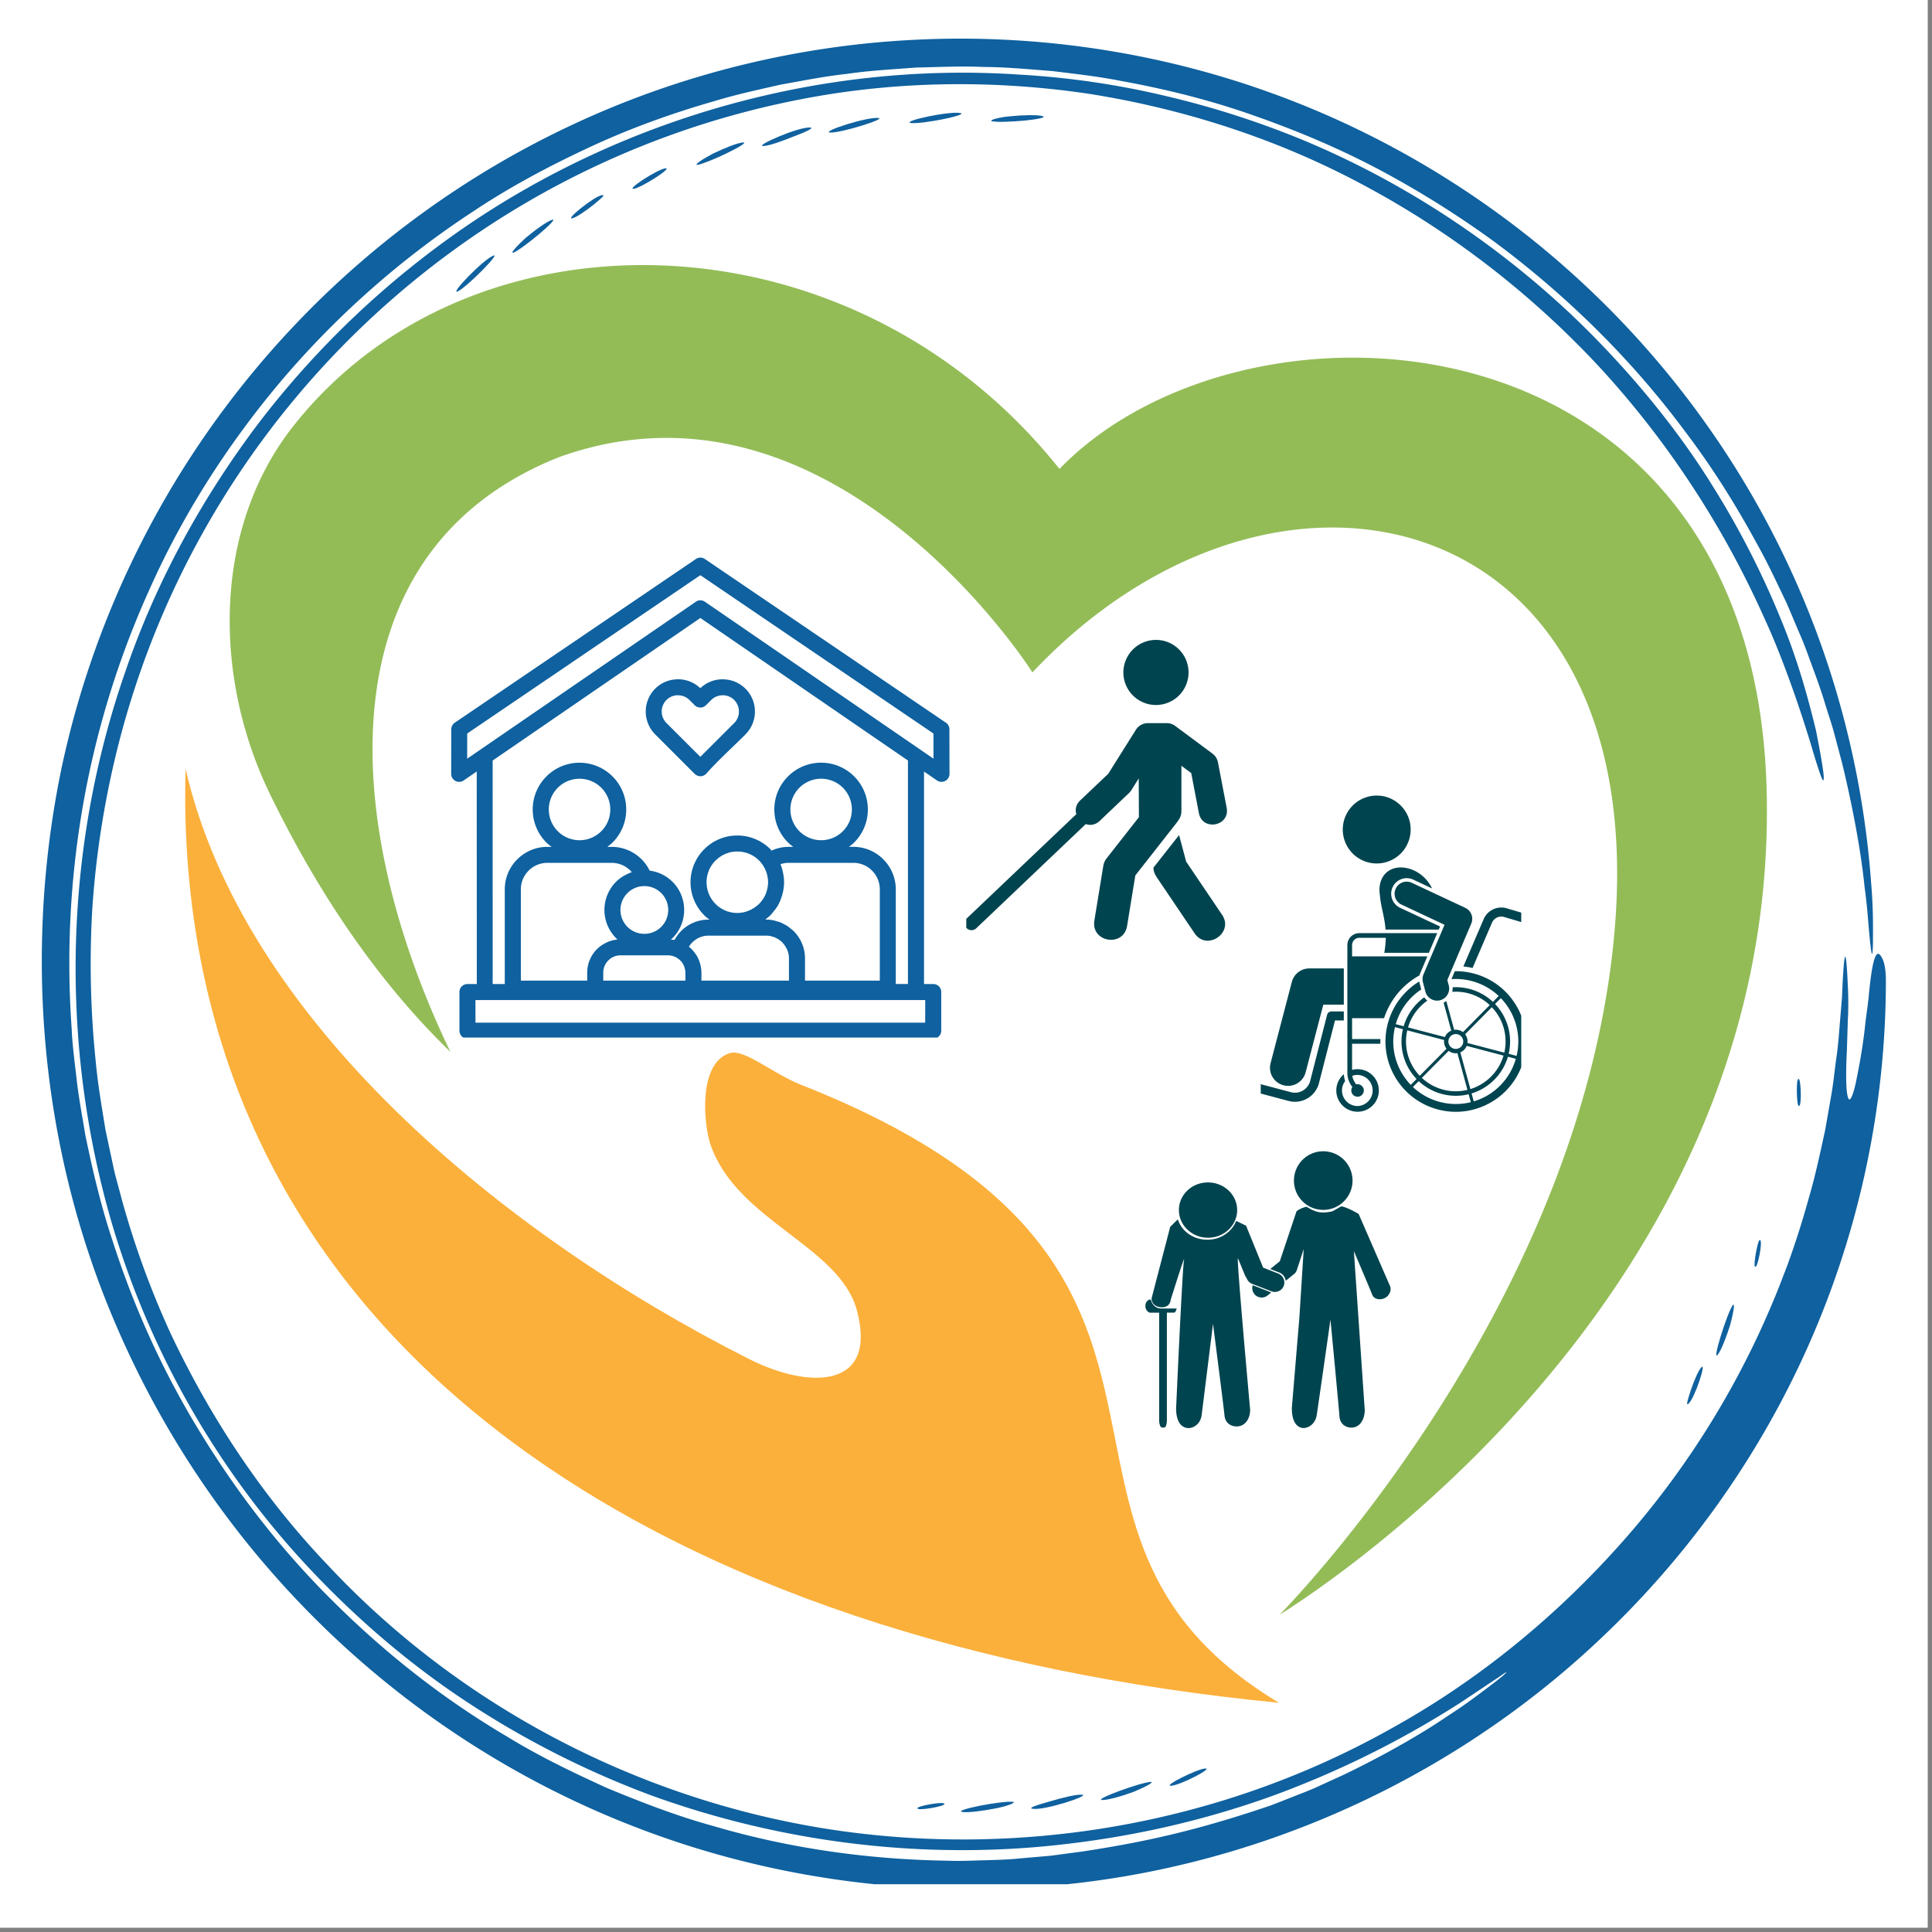 <?xml version="1.0" encoding="UTF-8"?>
<svg data-bbox="0 0 226 226" height="302" viewBox="0 0 226.5 226.5" width="302" xmlns="http://www.w3.org/2000/svg" data-type="color">
    <rect x="0" y="0" width="226.5" height="226.5" fill="#808080" stroke="none"/>
    <g>
        <defs>
            <clipPath id="2dca775b-0173-427f-bccc-8d45a6432bf6">
                <path d="M0 0h225.73v225.73H0Zm0 0"/>
            </clipPath>
            <clipPath id="c1e40a62-dcb1-4923-8f64-9ef64519de7b">
                <path d="M4.898 4.531h216.196v216.371H4.898Zm0 0"/>
            </clipPath>
            <clipPath id="ebd9f94f-7191-4252-a4e7-014b690e1ffa">
                <path d="M21.71 90H150v109.703H21.71Zm0 0"/>
            </clipPath>
            <clipPath id="33012d70-7b06-4097-a59c-c31e242b7005">
                <path d="M52.895 65.277h58.613v56.36H52.895Zm0 0"/>
            </clipPath>
            <clipPath id="17d7786c-39e0-4313-9ba7-315f4ab2664c">
                <path d="M147.805 118H158v12h-10.195Zm0 0"/>
            </clipPath>
            <clipPath id="b6f15043-4315-43f6-8fb2-cdcf945a209e">
                <path d="M171 106h7.344v8H171Zm0 0"/>
            </clipPath>
            <clipPath id="da04e6cc-ae66-44bd-9e8b-5127228d5c05">
                <path d="M162 113h16.344v18H162Zm0 0"/>
            </clipPath>
            <clipPath id="f37e54d2-5bd2-4d14-acc6-88c72f68114c">
                <path d="M113.281 84H144v26.547h-30.719Zm0 0"/>
            </clipPath>
            <clipPath id="1b6821fa-05ae-43d5-b7b5-60260f7fd534">
                <path d="M135 97h9v13.547h-9Zm0 0"/>
            </clipPath>
            <clipPath id="a0da68e9-a6ff-4178-8de7-d89484317fdd">
                <path d="M151 134.242h8V142h-8Zm0 0"/>
            </clipPath>
            <clipPath id="6826a5b1-52b7-4a90-9225-4e61fb29d02a">
                <path d="M148 141h15.594v27H148Zm0 0"/>
            </clipPath>
            <clipPath id="220261ce-73e8-42d2-826d-563bf10b61b2">
                <path d="M134.285 152H138v16h-3.715Zm0 0"/>
            </clipPath>
        </defs>
        <path d="M0 0h226v226H0Zm0 0" fill="#ffffff" data-color="1"/>
        <g clip-path="url(#2dca775b-0173-427f-bccc-8d45a6432bf6)">
            <path d="M0 0h225.73v225.73H0Zm0 0" fill="#ffffff" data-color="1"/>
        </g>
        <g clip-path="url(#c1e40a62-dcb1-4923-8f64-9ef64519de7b)">
            <path fill-rule="evenodd" d="M220.414 111.957c.363.43.68 1.246.68 3.086a105.6 105.6 0 0 1-8.883 42.242c-5.707 13.016-13.922 24.602-23.852 34.145-19.84 19.14-46.675 30.007-73.933 30.035-13.602.09-27.344-2.34-40.301-7.41-12.957-5.051-25.117-12.715-35.55-22.696a109.6 109.6 0 0 1-25.087-36.28c-5.996-13.997-9.062-29.774-8.527-46.044a110.7 110.7 0 0 1 2.242-18.933c1.336-6.29 3.25-12.52 5.735-18.575A108.2 108.2 0 0 1 34.44 38.23c9.246-9.789 20.465-17.949 32.938-23.734 12.46-5.8 26.16-9.183 40.039-9.84 13.875-.676 27.937 1.375 41.07 6.047 13.14 4.66 25.32 11.934 35.625 21.18 10.32 9.238 18.766 20.441 24.75 32.699 6.008 12.258 9.52 25.555 10.492 38.816.286 3.258.22 5.465.227 6.793-.012 1.332-.062 1.793-.14 1.582-.079-.214-.184-1.105-.31-2.472-.12-1.367-.241-3.215-.538-5.336-.426-4.258-1.442-9.606-2.633-14.5-.32-1.219-.64-2.414-.945-3.563-.313-1.148-.692-2.226-1.004-3.25-.61-2.054-1.282-3.785-1.758-5.09-.426-1.187-.867-2.37-1.383-3.527-.5-1.164-.973-2.344-1.496-3.504-1.102-2.297-2.176-4.617-3.437-6.855-2.45-4.512-5.208-8.91-8.36-13.063-6.207-8.375-13.793-15.883-22.332-22.234a114 114 0 0 0-13.555-8.492c-4.73-2.508-9.691-4.594-14.757-6.364-5.063-1.793-10.297-3.09-15.579-4.046-2.636-.524-5.308-.813-7.968-1.145-2.676-.2-5.348-.469-8.028-.48-2.68-.122-5.351.011-8.023.07-2.664.21-5.332.34-7.969.73-2.652.282-5.262.813-7.87 1.274-2.587.597-5.18 1.144-7.708 1.918-5.074 1.453-10.031 3.242-14.758 5.457-4.726 2.203-9.316 4.648-13.59 7.508a104.8 104.8 0 0 0-22.574 19.964c-6.347 7.54-11.52 15.758-15.308 24.254-7.61 16.786-10.364 34.578-9.157 51.555.086 2.129.403 4.23.625 6.34.266 2.101.653 4.18 1 6.258.86 4.129 1.817 8.226 3.145 12.199 2.547 7.98 6.023 15.625 10.418 22.738 4.367 7.125 9.547 13.793 15.578 19.73 6.008 5.962 12.762 11.31 20.254 15.727 3.703 2.278 7.656 4.184 11.683 6.02 4.082 1.695 8.262 3.32 12.622 4.511 8.675 2.547 17.898 3.895 27.386 4.036 1.54.066 2.973-.024 4.344-.051 1.371-.047 2.68-.067 3.953-.203 1.274-.114 2.52-.219 3.778-.328l3.82-.512c5.21-.809 11.203-1.852 19.988-4.723a415 415 0 0 0 1.98-.66c.747-.289 1.587-.617 2.493-.973.902-.367 1.89-.722 2.894-1.175 1.004-.461 2.055-.942 3.133-1.434 4.27-2.047 8.836-4.582 12.324-6.973 1.782-1.136 3.274-2.261 4.422-3.132 1.156-.86 1.953-1.485 2.235-1.782.293-.285.109-.195-.7.38l-4.586 3.058a112.2 112.2 0 0 1-22.05 10.922c-7.754 2.797-15.86 4.66-24.067 5.62-16.418 1.966-33.3-.085-48.777-5.71a107.3 107.3 0 0 1-21.883-11.153c-6.809-4.523-12.984-9.894-18.476-15.796-10.997-11.813-18.852-26.125-23.075-40.977-5.773-20.43-5.402-43.023 1.825-63.777 3.542-10.39 8.894-20.23 15.605-29.117a106.1 106.1 0 0 1 24.3-23.086C73.23 13.805 96.43 7.19 119.513 8.746a98 98 0 0 1 17.152 2.508 105 105 0 0 1 16.559 5.36c10.722 4.527 20.68 10.921 29.355 18.761 3.871 3.465 11.996 11.535 18.223 21.633a101 101 0 0 1 7.922 15.445c2.101 5.027 3.336 9.738 4.175 13.184.754 3.82 1.008 5.535.88 5.812-.087.27-.481-.914-1.094-2.883-1.141-3.96-3.473-10.992-5.782-15.968-4.672-10.508-11.097-20.485-19.035-29.18-7.969-8.668-17.418-16.023-27.703-21.55-10.266-5.575-21.406-9.11-32.434-10.86-11.05-1.653-22.007-1.469-32.085.308A102.1 102.1 0 0 0 56.57 26.965a103.2 103.2 0 0 0-28.02 27.762 103.1 103.1 0 0 0-15.038 34.07 107 107 0 0 0-2.696 17.82 111 111 0 0 0 .391 17.664c.246 2.762.723 5.492 1.168 8.227l.867 4.062c.274 1.36.692 2.68 1.028 4.02a104 104 0 0 0 5.66 15.582c4.699 10 10.879 19.348 18.543 27.36 15.144 16.195 35.84 27.218 58.125 30.823 22.265 3.579 46.105-.234 66.527-11.722 10.238-5.66 19.523-13.262 27.414-22.258 7.899-9 14.281-19.54 18.625-31.055.188-.46 1.563-4.03 2.899-8.886.718-2.414 1.308-5.176 1.917-7.973.25-1.41.497-2.832.739-4.23s.37-2.793.558-4.126c.196-1.332.301-2.613.391-3.812.102-1.2.191-2.313.277-3.3.078-1.99.168-3.497.254-4.263.09-.765.184-.793.274.192.05.496.097 1.242.14 2.273.063 1.035.106 2.356.043 3.996-.004-.52-.058 1.672-.14 4.102-.125 2.422-.133 5.11.234 5.566.219.25.61-.777.926-2.46.344-1.684.758-3.997.996-6.301.129-1.153.316-2.293.414-3.348.101-1.055.21-2.02.336-2.809.254-1.582.566-2.472.992-1.984" fill="#0f619f" data-color="2"/>
        </g>
        <path fill-rule="evenodd" d="M210.746 126.625c.352-.852.488 2.41.266 2.91-.367.836-.446-2.418-.266-2.91" fill="#0f619f" data-color="2"/>
        <path fill-rule="evenodd" d="M206.21 145.488c.235-.39.282.239.177 1.004-.11.766-.325 1.688-.473 1.91-.531.746.05-2.457.297-2.914" fill="#0f619f" data-color="2"/>
        <path fill-rule="evenodd" d="M203.125 153.031c.305-.402.11.801-.27 2.25-.44 1.414-1.078 3.067-1.492 3.563-.66.754 1.078-4.77 1.762-5.813" fill="#0f619f" data-color="2"/>
        <path fill-rule="evenodd" d="M199.445 160.313c.66-.739-.734 3.55-1.48 4.242-.367.34-.09-.508.262-1.578.359-1.067.882-2.301 1.218-2.665" fill="#0f619f" data-color="2"/>
        <path fill-rule="evenodd" d="M141.297 207.332c.992-.062-3.016 2.012-4.027 2.023-.965.06 3.05-1.968 4.027-2.023" fill="#0f619f" data-color="2"/>
        <path fill-rule="evenodd" d="M134.887 208.902c.508 0-.57.575-1.953 1.153-1.391.52-3.094 1-3.739.972-1-.054 4.446-2.039 5.692-2.125" fill="#0f619f" data-color="2"/>
        <path fill-rule="evenodd" d="M126.863 210.406c1.032.074-4.539 1.922-5.851 1.637-.508-.082.66-.465 2.09-.86 1.425-.433 3.12-.84 3.761-.777" fill="#0f619f" data-color="2"/>
        <path fill-rule="evenodd" d="M118.738 211.238c.496.055-.656.528-2.117.79-1.46.285-3.219.519-3.848.39-.98-.223 4.723-1.328 5.965-1.18" fill="#0f619f" data-color="2"/>
        <path fill-rule="evenodd" d="M110.57 211.398c.899.227-2.34.82-2.867.688-.879-.227 2.356-.824 2.867-.688" fill="#0f619f" data-color="2"/>
        <path fill-rule="evenodd" d="M53.645 34.176c-.954.375 3-3.766 4.203-4.211.898-.38-3.086 3.687-4.203 4.21" fill="#0f619f" data-color="2"/>
        <path fill-rule="evenodd" d="M60.207 29.617c-.469.164.332-.726 1.41-1.719 1.113-.933 2.516-1.953 3.121-2.132.946-.274-3.41 3.37-4.531 3.851" fill="#0f619f" data-color="2"/>
        <path fill-rule="evenodd" d="M67.11 25.59c-.942.25 2.488-2.543 3.464-2.715.489-.078-.191.469-1.047 1.172-.863.687-1.949 1.426-2.418 1.543" fill="#0f619f" data-color="2"/>
        <path fill-rule="evenodd" d="M74.313 22.137c-.97.133 2.714-2.262 3.687-2.403.941-.125-2.75 2.239-3.687 2.403" fill="#0f619f" data-color="2"/>
        <path fill-rule="evenodd" d="M81.785 19.328c-.492.05.496-.633 1.793-1.316 1.309-.63 2.914-1.282 3.547-1.313.984-.02-4.133 2.426-5.34 2.63" fill="#0f619f" data-color="2"/>
        <path fill-rule="evenodd" d="M89.46 17.117c-1.01.004 4.235-2.308 5.54-2.16.5.027-.594.543-1.953 1.04-1.348.55-2.953 1.128-3.586 1.12" fill="#0f619f" data-color="2"/>
        <path fill-rule="evenodd" d="M97.29 15.54c-1.017-.126 4.429-1.88 5.698-1.704.969.082-4.465 1.793-5.699 1.703" fill="#0f619f" data-color="2"/>
        <path fill-rule="evenodd" d="M106.758 14.418c-1.004-.23 4.594-1.43 5.851-1.16.961.215-4.632 1.34-5.851 1.16" fill="#0f619f" data-color="2"/>
        <path fill-rule="evenodd" d="M116.313 14.219c-.485-.106.69-.461 2.14-.59 1.453-.14 3.192-.195 3.797-.008.473.149-.727.379-2.176.52-1.449.129-3.156.207-3.761.078" fill="#0f619f" data-color="2"/>
        <g clip-path="url(#ebd9f94f-7191-4252-a4e7-014b690e1ffa)">
            <path d="M149.941 199.629C79.171 192.78 22.54 159.12 21.711 94.37c0-1.41 0-2.816.05-4.226 6.723 29.386 37.04 54.5 65.844 69.074 7.165 3.691 15.305 3.691 12.868-5.54-2-7.624-14.04-10.492-17.157-19.429-.828-2.379-1.511-9.617 2.243-10.785 1.707-.531 4.972 2.383 8.43 3.742 54.78 21.664 21.882 51.926 55.952 72.422m0 0" fill="#fbb03b" data-color="3"/>
        </g>
        <path d="M207.11 92.477c-1.56-56.88-61.118-60.04-82.903-37.5-22.86-28.707-63.555-31.04-85.535-9.762a47 47 0 0 0-3.95 4.32c-9.792 12-9.843 29.73-3.019 43.668 4.973 10.203 11.793 21.082 21.102 30.117-13.012-27.007-14.817-58.726 12.672-69.703 32.218-11.66 55.562 25.211 55.562 25.211 28.512-30.262 71.984-19.82 68.332 29.242-3.316 44.446-38.504 80.387-39.383 81.262 1.024-.727 58.828-35.555 57.121-96.855m0 0" fill="#93bc57" data-color="4"/>
        <g clip-path="url(#33012d70-7b06-4097-a59c-c31e242b7005)">
            <path d="M111.305 85.5a.93.93 0 0 0-.434-.79L82.63 65.532a.93.93 0 0 0-1.059.012L53.316 84.727a.93.93 0 0 0-.41.773l-.011 5.227a.937.937 0 0 0 1.464.773l1.532-1.055.007 24.918h-1.093a.94.94 0 0 0-.942.938v4.535a.94.94 0 0 0 .942.937h54.605c.52 0 .938-.421.938-.937V116.3a.935.935 0 0 0-.938-.938h-1.082v-24.91l1.524 1.047a.936.936 0 0 0 1.3-.246.92.92 0 0 0 .164-.578Zm-45.91 11.95a3.6 3.6 0 0 1-1.055-2.552c0-.992.402-1.894 1.055-2.546a3.6 3.6 0 0 1 2.546-1.055c.996 0 1.899.402 2.551 1.055a3.6 3.6 0 0 1 1.055 2.546c0 .997-.402 1.899-1.055 2.551a3.6 3.6 0 0 1-2.55 1.055 3.6 3.6 0 0 1-2.547-1.055m12.125 7.25a2.8 2.8 0 0 1 0 3.96l-.04.043a2.8 2.8 0 0 1-1.94.777 2.8 2.8 0 0 1-1.981-.816 2.7 2.7 0 0 1-.34-.418 2.76 2.76 0 0 1-.48-1.562 2.8 2.8 0 0 1 2.8-2.801 2.8 2.8 0 0 1 1.98.816m3.25 6.292c.18-.3.418-.562.699-.77a2.65 2.65 0 0 1 1.597-.53h6.754q.272 0 .532.054c.046.012.09.031.14.043.121.031.242.063.356.11.05.023.09.05.136.074.11.05.22.105.317.172.035.023.066.054.101.078.11.082.215.16.309.257.078.079.144.172.215.258.351.453.57 1.016.57 1.633v2.598H82.234v-.938c0-.23-.027-.457-.07-.68-.012-.066-.027-.128-.039-.195a5 5 0 0 0-.148-.484c-.024-.059-.04-.113-.063-.168a4 4 0 0 0-.285-.55.1.1 0 0 0-.02-.024c-.035-.059-.082-.11-.125-.168a4 4 0 0 0-.3-.375q-.022-.031-.043-.055l-.055-.062c-.05-.051-.113-.09-.168-.137s-.098-.098-.148-.14m9.546-3.683c.032-.032.055-.07.086-.102.118-.121.215-.254.317-.383.113-.14.226-.273.324-.426.016-.027.039-.046.055-.074q.209-.34.367-.71c.027-.063.047-.134.074-.2q.137-.353.227-.73c.02-.09.043-.18.058-.27.059-.32.098-.644.098-.98v-.008c0-.332-.04-.656-.098-.977q-.03-.15-.066-.3c-.028-.098-.04-.204-.067-.301a8 8 0 0 0-.191-.532l.082-.027q.423-.131.91-.133h7.547c.856 0 1.633.348 2.191.906l.004.008a3.08 3.08 0 0 1 .91 2.192v10.707h-8.769v-2.602a4.53 4.53 0 0 0-1.34-3.219l-.058-.054c-.106-.102-.23-.188-.348-.278-.098-.078-.192-.168-.297-.238-.144-.094-.3-.168-.453-.246-.106-.055-.203-.121-.313-.164-.18-.078-.37-.125-.562-.176-.094-.027-.184-.066-.281-.086a4.3 4.3 0 0 0-.903-.094h-.086c.098-.074.176-.167.27-.246.101-.086.219-.16.312-.257m3.403-9.86a3.6 3.6 0 0 1-1.055-2.55 3.6 3.6 0 0 1 1.055-2.547 3.6 3.6 0 0 1 2.547-1.055 3.6 3.6 0 0 1 2.55 1.055 3.6 3.6 0 0 1 1.055 2.546c0 .997-.402 1.899-1.055 2.551a3.6 3.6 0 0 1-2.55 1.055 3.6 3.6 0 0 1-2.547-1.055m-3.98 4.54c.019.042.034.085.054.132a3.4 3.4 0 0 1 .187.652c.04.211.067.43.067.657v.004a3.5 3.5 0 0 1-.102.808 4 4 0 0 1-.164.535c-.011.024-.015.051-.027.075q-.124.28-.29.53a3.7 3.7 0 0 1-.534.65c-.055.05-.118.093-.172.14a3.7 3.7 0 0 1-.54.375 3.6 3.6 0 0 1-1.777.488 3.6 3.6 0 0 1-2.55-1.055l-.043-.043a3.6 3.6 0 0 1-1.012-2.507 3.58 3.58 0 0 1 1.055-2.547h.004a3.6 3.6 0 0 1 2.546-1.055c.996 0 1.899.402 2.551 1.055.313.316.567.691.746 1.105M79.296 112.26a2 2 0 0 1 .281.187c.043.035.09.07.137.114.12.113.23.242.32.382.012.012.016.032.028.043q.11.195.18.407.022.064.038.128c.043.165.074.336.074.512v.934h-9.632v-.934c0-.558.226-1.066.597-1.437l.04-.043a2.03 2.03 0 0 1 1.398-.555h5.558c.356 0 .688.098.98.262m-5.375-9.953a5 5 0 0 0-.629.293c-.094.05-.191.093-.277.152-.286.18-.551.383-.786.621a4.67 4.67 0 0 0-1.367 3.305c0 1.293.524 2.46 1.367 3.308l.16.149c-.078.008-.148.031-.226.043-.098.011-.191.03-.289.05q-.21.055-.414.125c-.086.032-.172.06-.254.098-.144.063-.281.14-.414.219-.066.035-.137.07-.2.113a3.7 3.7 0 0 0-.538.426l-.004.004-.059.055a3.9 3.9 0 0 0-1.148 2.765v.934h-7.778V104.26c0-.852.348-1.63.91-2.192a3.1 3.1 0 0 1 2.192-.91h7.55c.669 0 1.286.215 1.794.574q.305.22.558.508c-.054.016-.097.047-.148.067m34.547 17.586H55.742v-2.653h52.727Zm-2.024-4.532h-1.425V104.26c0-1.364-.56-2.61-1.461-3.516l-.004-.004a4.96 4.96 0 0 0-3.516-1.46h-.512c.215-.16.426-.321.614-.509a5.45 5.45 0 0 0 1.605-3.875 5.47 5.47 0 0 0-1.605-3.875 5.47 5.47 0 0 0-3.875-1.605 5.47 5.47 0 0 0-3.88 1.605 5.47 5.47 0 0 0-1.605 3.875c0 1.516.614 2.887 1.606 3.875.187.188.402.348.613.508h-.512a4.9 4.9 0 0 0-1.457.223c-.199.058-.39.14-.574.223-.05-.055-.09-.118-.14-.172a5.48 5.48 0 0 0-3.88-1.602 5.45 5.45 0 0 0-3.87 1.606 5.463 5.463 0 0 0-.055 7.691l.05.059c.188.187.403.347.614.504h-.114a4.55 4.55 0 0 0-2.722.914c-.52.39-.945.898-1.262 1.472-.14-.027-.289-.031-.433-.043.043-.039.097-.07.136-.113l.059-.055a4.65 4.65 0 0 0 1.37-3.304 4.66 4.66 0 0 0-1.37-3.309h-.004a4.65 4.65 0 0 0-2.672-1.305 4.95 4.95 0 0 0-4.453-2.785h-.508c.211-.16.422-.32.61-.504a5.47 5.47 0 0 0 1.605-3.875 5.47 5.47 0 0 0-1.606-3.879 5.47 5.47 0 0 0-3.874-1.605 5.47 5.47 0 0 0-3.876 1.605 5.47 5.47 0 0 0-1.605 3.88c0 1.511.613 2.882 1.605 3.874.188.184.399.344.61.504h-.512c-1.367 0-2.61.559-3.512 1.461l-.007.004a4.96 4.96 0 0 0-1.461 3.516v11.101H57.76l-.004-26.203L82.105 72.45l24.34 16.711ZM82.652 70.555a.93.93 0 0 0-1.074-.012L54.77 88.945l.003-2.949 27.332-18.562 27.332 18.562.004 2.95Zm-.547 10.129a3.8 3.8 0 0 0-2.62-1.051v.004c-.97 0-1.938.367-2.672 1.101l-.02.02a3.793 3.793 0 0 0 .016 5.336l4.578 4.578.074.066c.371.36.96.352 1.324-.02 1.39-1.57 3.117-3.124 4.617-4.624l.055-.063a3.77 3.77 0 0 0 1.047-2.613 3.76 3.76 0 0 0-1.082-2.652l-.086-.082a3.77 3.77 0 0 0-2.613-1.043v-.004a3.76 3.76 0 0 0-2.618 1.047m3.93 1.34.04.042c.37.368.554.86.554 1.348 0 .473-.172.945-.512 1.309l-4.012 4.007-3.972-3.968a1.914 1.914 0 0 1-.04-2.657l.083-.085a1.9 1.9 0 0 1 1.308-.512v.004c.489 0 .977.183 1.348.554l.61.61a.94.94 0 0 0 1.324 0l.609-.61c.371-.37.86-.554 1.348-.554v-.004c.472 0 .945.172 1.312.515m0 0" fill="#0f619f" data-color="2"/>
        </g>
        <path d="M164.914 102.953a1.824 1.824 0 0 0-.773 3.473l4.683 2.195-.152.356h-6.234c-.118-1.543-.555-2.657-.657-3.97-.3-1.78.578-3.163 2.18-3.3 1.34-.11 3.055.66 3.934 2.453l-2.208-1.035a1.8 1.8 0 0 0-.773-.172m0 0" fill="#00444f" data-color="5"/>
        <path d="m155.14 117.781-2.074 7.938a2.125 2.125 0 0 1-2.59 1.515 2.12 2.12 0 0 1-1.519-2.59l2.492-9.523a2.12 2.12 0 0 1 2.051-1.586h4.043v4.246Zm0 0" fill="#00444f" data-color="5"/>
        <g clip-path="url(#17d7786c-39e0-4313-9ba7-315f4ab2664c)">
            <path d="m156.508 119.637-1.875 7.336a2.9 2.9 0 0 1-1.348 1.793 2.9 2.9 0 0 1-2.222.304l-3.829-1.02a.53.53 0 1 1 .274-1.023l3.828 1.016a1.85 1.85 0 0 0 2.27-1.332l1.976-7.734a.53.53 0 0 1 .512-.399h1.449v1.059Zm0 0" fill="#00444f" data-color="5"/>
        </g>
        <path d="M157.96 120.754v-9.957a1.4 1.4 0 0 1 1.403-1.399h9.13l-.977 2.305h-5.227a12 12 0 0 0 .176-1.758h-3.102a.86.86 0 0 0-.851.852v1.324h8.824l-.828 1.953q-.054.134-.09.274a8.86 8.86 0 0 0-4.156 5.02h-3.75v2.448h3.32c-.004.184-.008.368-.004.547h-3.316v3.07a2.494 2.494 0 1 1-.96.5c.01.278.061.551.147.81a1.83 1.83 0 0 0-.37 1.097 1.83 1.83 0 0 0 1.827 1.828 1.827 1.827 0 0 0 0-3.652c-.219 0-.426.039-.617.109.047.3.164.586.34.836l.113.164a.74.74 0 0 1 .898.715.734.734 0 1 1-1.348-.402l-.112-.165a2.6 2.6 0 0 1-.47-1.484Zm0 0" fill="#00444f" data-color="5"/>
        <g clip-path="url(#b6f15043-4315-43f6-8fb2-cdcf945a209e)">
            <path d="M173.938 107.758a2.25 2.25 0 0 1 2.687-1.278l2.738.813-.3 1.02-2.735-.813a1.185 1.185 0 0 0-1.414.676l-2.277 5.304a9 9 0 0 0-1.078-.175Zm0 0" fill="#00444f" data-color="5"/>
        </g>
        <g clip-path="url(#da04e6cc-ae66-44bd-9e8b-5127228d5c05)">
            <path d="M177.79 117.941a8.2 8.2 0 0 1 .855 6.25c-.97 3.7-4.32 6.153-7.973 6.153q-1.039.001-2.09-.274a8.2 8.2 0 0 1-5.027-3.812 8.2 8.2 0 0 1-.856-6.25 8.23 8.23 0 0 1 3.688-4.942c.011.063.023.121.039.184l.195.75a7.28 7.28 0 0 0-2.988 4.07l.93.243a6.37 6.37 0 0 1 2.41-3.391c.101.148.226.281.363.39a5.87 5.87 0 0 0-2.262 3.137l4.32 1.133a1.36 1.36 0 0 1 .747-.754l-.899-3.281q.17-.075.317-.188l.921 3.371c.176-.023.36-.015.543.036.184.046.348.129.489.238l3.136-3.172a5.82 5.82 0 0 0-3.976-1.57q-.21.001-.414.02.058-.266.035-.536.19-.012.379-.012c1.68 0 3.21.653 4.348 1.72l.683-.688a7.3 7.3 0 0 0-3.172-1.754 7.3 7.3 0 0 0-2.367-.223l.395-.93a8.3 8.3 0 0 1 2.207.27 8.2 8.2 0 0 1 5.023 3.812m-.79.461a7.3 7.3 0 0 0-1.047-1.386l-.68.687a6.35 6.35 0 0 1 1.598 5.84l.93.246a7.28 7.28 0 0 0-.801-5.387m-5.797 4.973 1.18 4.305a5.86 5.86 0 0 0 3.887-3.926l-4.317-1.137a1.4 1.4 0 0 1-.75.758m-.883.063a1.4 1.4 0 0 1-.484-.239l-3.14 3.168a5.82 5.82 0 0 0 5.343 1.406l-1.176-4.304c-.175.023-.36.015-.543-.031m6.04-.028q.147-.635.148-1.308a5.8 5.8 0 0 0-1.61-4.02l-3.136 3.172c.218.281.328.648.281 1.023Zm1.35.719-.925-.242a6.4 6.4 0 0 1-4.262 4.304l.254.93a7.29 7.29 0 0 0 4.934-4.992m-8.898 5.058a7.3 7.3 0 0 0 3.622.028l-.254-.93a6.35 6.35 0 0 1-5.855-1.54l-.68.689a7.24 7.24 0 0 0 3.167 1.754m-5.269-8.773a7.27 7.27 0 0 0 .8 5.383 7.5 7.5 0 0 0 1.048 1.387l.683-.688a6.34 6.34 0 0 1-1.601-5.84Zm1.441.379a5.83 5.83 0 0 0 1.46 5.328l3.142-3.172a1.37 1.37 0 0 1-.281-1.023Zm5.91.465a.87.87 0 1 0-.44 1.684.87.87 0 0 0 .44-1.684m0 0" fill="#00444f" data-color="5"/>
        </g>
        <path d="M161 93.29a4 4 0 0 0-.762.155q-.376.113-.722.301-.345.182-.649.434a4 4 0 0 0-.98 1.203 4 4 0 0 0-.297.719 4 4 0 0 0-.149.765 3.7 3.7 0 0 0 0 .781q.042.392.153.766.119.374.3.719c.126.23.27.449.438.648q.246.305.55.551a4.3 4.3 0 0 0 .653.434q.345.18.719.296c.25.075.508.126.766.149q.39.035.78 0 .392-.04.766-.156.374-.113.72-.301a3.9 3.9 0 0 0 1.2-.988q.245-.301.428-.649a3.8 3.8 0 0 0 .297-.722 3.9 3.9 0 0 0 .148-1.543 3.6 3.6 0 0 0-.152-.766 4 4 0 0 0-.3-.723 4 4 0 0 0-.434-.644 4 4 0 0 0-.555-.551 4 4 0 0 0-.648-.434 3.9 3.9 0 0 0-1.488-.445 4 4 0 0 0-.782 0m0 0" fill="#00444f" data-color="5"/>
        <path d="m169.68 114.89.168.645a1.415 1.415 0 0 1-2.739.719l-.293-1.11a1.44 1.44 0 0 1 .067-.914l2.469-5.812-5.04-2.363a1.41 1.41 0 0 1-.68-1.88 1.416 1.416 0 0 1 1.884-.679l6.27 2.938c.69.324 1 1.132.702 1.836Zm0 0" fill="#00444f" data-color="5"/>
        <path fill-rule="evenodd" d="M132.012 80.348a3.82 3.82 0 0 0 5.027 1.988 3.81 3.81 0 0 0 1.988-5.012 3.814 3.814 0 0 0-5.015-1.992 3.815 3.815 0 0 0-2 5.016m0 0" fill="#00444f" data-color="5"/>
        <g clip-path="url(#f37e54d2-5bd2-4d14-acc6-88c72f68114c)">
            <path d="M136.79 84.777c.358 0 .706.118.991.332l4.367 3.243c.336.25.563.613.641 1.023l1.02 5.316c.414 2.172-2.844 2.797-3.258.625l-.895-4.683-1.152-.856v5.301c0 .649-.27 1.008-.633 1.473l-4.77 6.082-.964 5.914c-.418 2.558-4.258 1.926-3.836-.629l1.047-6.41c.054-.32.191-.63.39-.883l3.785-4.824-.023-4.547-.875 1.402a1.8 1.8 0 0 1-.262.313l-3.379 3.215c-.539.543-1.16.617-1.691.425l-12.824 12.204a.804.804 0 0 1-1.153-.012.8.8 0 0 1 .043-1.153l12.829-12.203c-.165-.535-.06-1.156.511-1.664l3.227-3.066 3.242-5.16c.305-.48.832-.778 1.402-.778Zm0 0" fill="#00444f" data-color="5"/>
        </g>
        <g clip-path="url(#1b6821fa-05ae-43d5-b7b5-60260f7fd534)">
            <path d="m138.23 97.898.829 3.114 4.144 6.133c1.625 2.18-1.812 4.5-3.223 2.168l-4.324-6.403c-.25-.375-.43-.719-.43-1.191Zm0 0" fill="#00444f" data-color="5"/>
        </g>
        <g clip-path="url(#a0da68e9-a6ff-4178-8de7-d89484317fdd)">
            <path d="M158.473 137.613q.156.664.05 1.34-.111.674-.468 1.254a3.42 3.42 0 0 1-3.47 1.59 3.4 3.4 0 0 1-1.257-.465 3.4 3.4 0 0 1-.98-.914 3.3 3.3 0 0 1-.559-1.219 3.42 3.42 0 0 1 .418-2.594q.358-.579.91-.984a3.5 3.5 0 0 1 1.219-.559c.441-.101.89-.12 1.34-.046a3.4 3.4 0 0 1 2.238 1.379q.4.55.559 1.218m0 0" fill="#00444f" data-color="5"/>
        </g>
        <g clip-path="url(#6826a5b1-52b7-4a90-9225-4e61fb29d02a)">
            <path d="m162.992 150.844-3.71-8.524s-1.122-.691-1.97-.89c-.14-.032-.949.558-1.207.601-.546.117-1.132.172-1.68.028-.214-.055-.445-.157-.648-.243-.101-.043-.59-.359-.66-.332-.445.118-.879.305-1.12.532l-1.958 5.851-1.121.906 1.035.403a1.2 1.2 0 0 1 .777.976 104 104 0 0 0 1.051-.847 1 1 0 0 0 .258-.418l.805-2.457-.52 8.18-.875 10.449c0 1.324.375 2.097 1.078 2.316.703.2 1.668-.36 1.84-1.469.172-1.105 1.61-11.195 1.61-11.195s.976 10.176 1.05 11.297c.07 1.12 1.004 1.48 1.723 1.324.719-.16 1.207-.906 1.25-1.957l-1.277-18.7c.82 1.927 2.172 5.118 2.199 5.231.23.332.59.477 1.094.387.402-.086.718-.328.875-.66.144-.23.172-.504.101-.79m0 0" fill="#00444f" data-color="5"/>
        </g>
        <path d="M146.863 150.672c-.113.344-.043.73.188 1.035.215.273.547.414.863.414.242 0 .488-.086.688-.242l.433-.36h-.015Zm0 0" fill="#00444f" data-color="5"/>
        <path d="M141.762 145.11c-1.883.07-3.48-1.325-3.551-3.122-.074-1.797 1.394-3.304 3.277-3.363 1.883-.07 3.477 1.324 3.551 3.117.07 1.785-1.394 3.293-3.277 3.367m0 0" fill="#00444f" data-color="5"/>
        <g clip-path="url(#220261ce-73e8-42d2-826d-563bf10b61b2)">
            <path d="M136.082 153.402c-.547 0-1.004-.418-1.176-1.05h-.074c-.242 0-.547.332-.547.66v.175c0 .329.305.704.547.704h1.063v12.68c0 .327.132.788.316.788h.289c.188 0 .3-.46.3-.789v-12.68h.837c.187 0 .258-.343.316-.488Zm0 0" fill="#00444f" data-color="5"/>
        </g>
        <path d="m149.855 149.305-1.77-.692-2-4.914s-.987-.488-1.163-.562c-.5 1.297-1.852 2.23-3.434 2.199-1.625-.012-2.976-1.02-3.394-2.371-.114.058-.817.793-.903.863l-2.171 8.336a.9.9 0 0 0 .187.664c.2.258.531.414.934.43.691.027 1.05-.332 1.12-.922 0 0 1.727-5.504 1.552-4.656-.2.965-.934 17.523-.934 17.523.031 1.266.445 1.996 1.164 2.184.719.187 1.684-.371 1.828-1.45.14-1.066 1.336-10.738 1.336-10.738s1.25 9.703 1.352 10.766c.101 1.062 1.062 1.394 1.78 1.222.72-.171 1.208-.906 1.224-1.898 0 0-1.668-18.383-1.422-17.754.086.203.457 1.11.859 2.086.031.016.16.246.16.246.113.301.344.531.633.645l2.27.879c.128.054.273.07.402.07a1.12 1.12 0 0 0 1.035-.703 1.14 1.14 0 0 0-.645-1.453m0 0" fill="#00444f" data-color="5"/>
    </g>
</svg>
